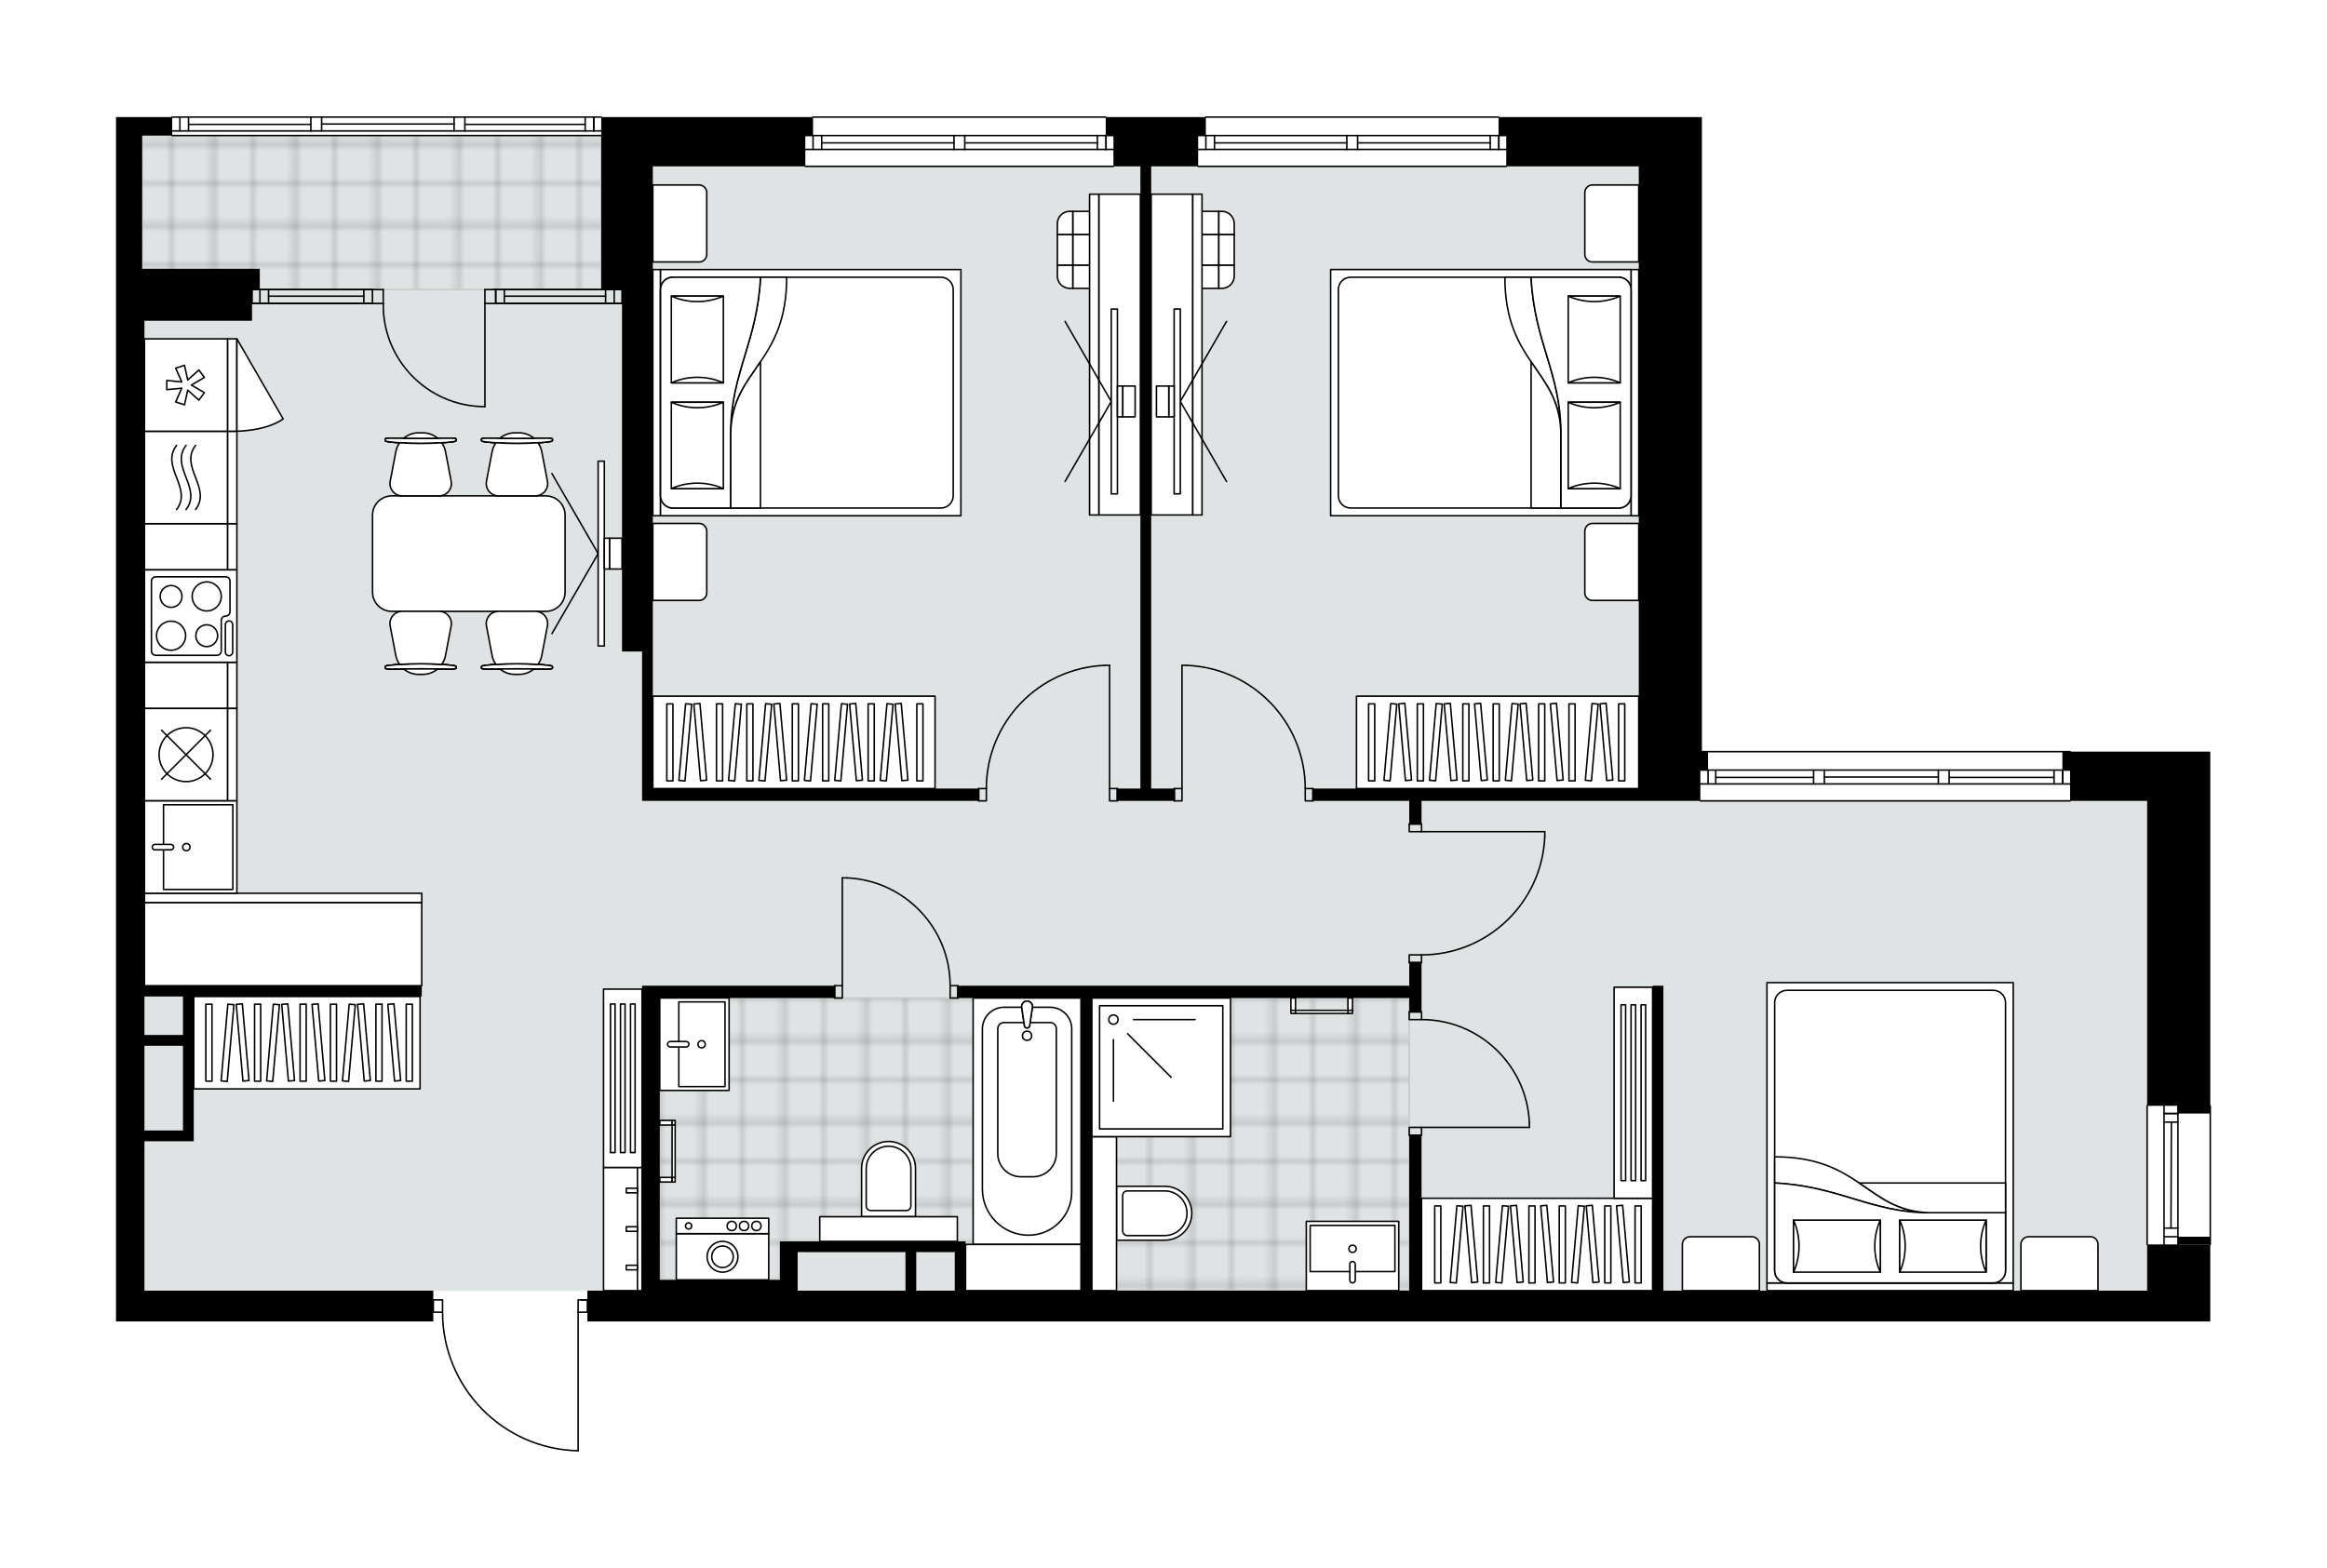 <svg xmlns="http://www.w3.org/2000/svg" xmlns:xlink="http://www.w3.org/1999/xlink" height="1347.87px" id="Layer_1" style="enable-background:new 0 0 2000 1347.87;" version="1.1" viewBox="0 0 2000 1347.87" width="2000px" x="0px" y="0px" xml:space="preserve">
<style type="text/css">
	.st0{fill:none;}
	.st1{opacity:0.25;fill:none;stroke:#070606;stroke-width:0.4;stroke-miterlimit:10;}
	.st2{fill:#FFFFFF;}
	.st3{fill:#DFE3E4;stroke:#E7E9EA;stroke-miterlimit:10;}
	.st4{fill:url(#SVGID_1_);stroke:#C8C8C8;stroke-width:1.3;stroke-miterlimit:10;}
	
		.st5{fill:url(#SVGID_00000069373337290555995560000014689979901895761561_);stroke:#C8C8C8;stroke-width:1.3;stroke-miterlimit:10;}
	
		.st6{fill:url(#SVGID_00000165207986994674697450000017540230956047674500_);stroke:#C8C8C8;stroke-width:1.3;stroke-miterlimit:10;}
	.st7{fill:none;stroke:#000000;stroke-width:1.3;stroke-linecap:round;stroke-linejoin:round;stroke-miterlimit:10;}
	.st8{fill:#FFFFFF;stroke:#000000;stroke-width:1.3;stroke-linecap:round;stroke-linejoin:round;stroke-miterlimit:10;}
	.st9{fill:none;stroke:#000000;stroke-width:1.3;stroke-linecap:round;stroke-linejoin:round;}
	.st10{fill:none;stroke:#000000;stroke-width:1.3;stroke-linecap:round;stroke-linejoin:round;stroke-dasharray:9.926,9.926;}
	.st11{fill:none;stroke:#000000;stroke-width:1.3;stroke-linecap:round;stroke-linejoin:round;stroke-dasharray:10.025,10.025;}
	.st12{fill:none;stroke:#000000;stroke-width:1.3;stroke-linecap:round;stroke-linejoin:round;stroke-dasharray:10.549,10.549;}
	.st13{font-family:'Arial-BoldMT','Arial'; font-weight:bold;}
	.st14{font-size:69.395px;}
	.st15{font-size:58.719px;}
	.st16{letter-spacing:-2;}
	.st17{font-family: 'ArialMT','Arial';}
	.st18{font-size:40px;}
</style>
<pattern height="14.57" id="New_Pattern_Swatch_2" patternUnits="userSpaceOnUse" style="overflow:visible;" viewBox="7.49 -22.06 14.57 14.57" width="14.57" x="579.27" y="376.1">
	<g>
		<rect class="st0" height="14.57" width="14.57" x="7.49" y="-22.06" />
		<g>
			<rect class="st1" height="7.29" width="7.29" x="14.77" y="-7.49" />
		</g>
		<g>
			<rect class="st1" height="7.29" width="7.29" x="0.2" y="-7.49" />
		</g>
		<g>
			<rect class="st1" height="7.29" width="7.29" x="22.06" y="-14.77" />
		</g>
		<g>
			<rect class="st1" height="7.29" width="7.29" x="7.49" y="-14.77" />
			<rect class="st1" height="7.29" width="7.29" x="14.77" y="-22.06" />
		</g>
		<g>
			<rect class="st1" height="7.29" width="7.29" x="0.2" y="-22.06" />
		</g>
		<g>
			<rect class="st1" height="7.29" width="7.29" x="22.06" y="-29.35" />
		</g>
		<g>
			<rect class="st1" height="7.29" width="7.29" x="7.49" y="-29.35" />
		</g>
	</g>
</pattern>
<path class="st2" d="M99.68,1136.03v-26.48V248.94v-17.87V116.54v-15.89h47.67c0,0,0,0,0,0  c0-0.36,0.29-0.65,0.65-0.65h119.16h9.27h113.87h9.27h117.18c0.36,0,0.65,0.29,0.65,0.65c0,0,0,0,0,0h180.75c0,0,0,0,0,0  c0-0.36,0.29-0.65,0.65-0.65h251.56c0.36,0,0.65,0.29,0.65,0.65c0,0,0,0,0,0h5.97h72.82h5.97c0,0,0,0,0,0  c0-0.36,0.29-0.65,0.65-0.65h251.56c0.36,0,0.65,0.29,0.65,0.65c0,0,0,0,0,0h5.97h113.87h42.37h11.92V645.5h316.43  c0.36,0,0.65,0.29,0.65,0.65h119.84v19.95v22.42v0h0v261.5c0.36,0,0.65,0.29,0.65,0.65v119.16c0,0.36-0.29,0.65-0.65,0.65v65.55  h-54.28l0,0H504.82v-7.29h-7.29v118.48c0,0,0,0.01,0,0.01c0,0,0,0,0,0.01c0,0.03-0.02,0.06-0.02,0.09  c-0.01,0.05-0.01,0.11-0.03,0.15c-0.01,0.02-0.03,0.04-0.04,0.07c-0.11,0.19-0.31,0.32-0.55,0.32c0,0,0,0-0.01,0c0,0,0,0-0.01,0  c-31.49-0.7-60.97-13.49-82.99-36.01c-21.87-22.37-33.98-51.86-34.15-83.12h-7.3v7.29H99.68z" id="background" />
<g id="floor">
	<polygon class="st3" points="124.17,248.91 124.17,688.51 124.17,688.51 124.17,1109.55 1845.39,1109.55 1845.39,688.51    1408.47,688.51 1408.47,143.02 516.74,143.02 516.74,116.54 122.18,116.54 122.18,248.91  " />
	
		<pattern id="SVGID_1_" patternTransform="matrix(-4.671 0 0 -4.671 -47208.406 -39319.066)" xlink:href="#New_Pattern_Swatch_2">
	</pattern>
	<polygon class="st4" points="122.18,116.51 516.74,116.51 516.74,248.91 122.18,248.91  " />
	
		<pattern id="SVGID_00000067920160766456720990000009052697700654978960_" patternTransform="matrix(-4.671 0 0 -4.671 -47208.406 -39319.066)" xlink:href="#New_Pattern_Swatch_2">
	</pattern>
	
		<polygon points="   938.44,857.96 1211.19,857.96 1211.19,1109.52 938.44,1109.52  " style="fill:url(#SVGID_00000067920160766456720990000009052697700654978960_);stroke:#C8C8C8;stroke-width:1.3;stroke-miterlimit:10;" />
	
		<pattern id="SVGID_00000028323051039252285700000013936851841423870342_" patternTransform="matrix(-4.671 0 0 -4.671 -47208.406 -39319.066)" xlink:href="#New_Pattern_Swatch_2">
	</pattern>
	
		<polygon points="   670.33,1100.25 670.33,1067.16 829.87,1067.16 829.87,1109.52 929.17,1109.52 929.17,857.96 860.38,857.96 829.87,857.96    778.23,857.96 778.23,857.96 567.05,857.96 567.05,1100.25  " style="fill:url(#SVGID_00000028323051039252285700000013936851841423870342_);stroke:#C8C8C8;stroke-width:1.3;stroke-miterlimit:10;" />
	<g id="LWPOLYLINE_00000165225380820922215700000003331389412936890005_">
		<rect class="st7" height="10.59" width="6.62" x="717.33" y="847.4" />
	</g>
	<g id="LWPOLYLINE_00000083080718221827174000000017281568546270877333_">
		<rect class="st7" height="10.59" width="6.62" x="816.63" y="847.4" />
	</g>
	<g id="LINE_00000147937209061113777280000014403949926097702589_">
		<line class="st7" x1="717.33" x2="717.33" y1="847.4" y2="857.99" />
	</g>
	<g id="LINE_00000052815011825246415690000018175375660555500972_">
		<line class="st7" x1="823.25" x2="823.25" y1="847.4" y2="857.99" />
	</g>
	<g id="LINE_00000021816007765861708040000005943745925264362648_">
		<line class="st7" x1="723.95" x2="723.95" y1="847.4" y2="754.71" />
	</g>
	<g id="ARC_00000101099729017799253280000009394422972501639607_">
		<path class="st7" d="M727.92,754.71c49.59,2.21,88.68,43.04,88.71,92.68" />
	</g>
	<g id="LINE_00000113333970670340224080000015863158535624013440_">
		<line class="st7" x1="723.95" x2="727.92" y1="754.71" y2="754.71" />
	</g>
	<g id="LWPOLYLINE_00000073713621458753505880000016537671861492808577_">
		<rect class="st7" height="6.62" width="10.59" x="1211.19" y="969.21" />
	</g>
	<g id="LWPOLYLINE_00000107549830488261902370000007857028256035179952_">
		<rect class="st7" height="6.62" width="10.59" x="1211.19" y="869.9" />
	</g>
	<g id="LINE_00000089531811582856025280000012595779436854597295_">
		<line class="st7" x1="1221.78" x2="1211.19" y1="975.83" y2="975.83" />
	</g>
	<g id="LINE_00000022562700826372993580000006302001332709352600_">
		<line class="st7" x1="1221.78" x2="1211.19" y1="869.9" y2="869.9" />
	</g>
	<g id="LINE_00000016789121786504756490000010738685649006636436_">
		<line class="st7" x1="1221.78" x2="1314.46" y1="969.21" y2="969.21" />
	</g>
	<g id="ARC_00000023250934406721307200000008691993728481579704_">
		<path class="st7" d="M1221.78,876.52c49.64,0.03,90.48,39.12,92.68,88.71" />
	</g>
	<g id="LINE_00000040549081585968286230000000928378166620678078_">
		<line class="st7" x1="1314.46" x2="1314.46" y1="969.21" y2="965.23" />
	</g>
	<g id="LWPOLYLINE_00000054254873590232798120000005043732967673309596_">
		<rect class="st7" height="6.62" width="10.59" x="1211.19" y="708.37" />
	</g>
	<g id="LWPOLYLINE_00000160891169089695730950000015937071946376364418_">
		<rect class="st7" height="6.62" width="10.59" x="1211.19" y="820.92" />
	</g>
	<g id="LINE_00000119102973893037006660000010838169668798691725_">
		<line class="st7" x1="1221.78" x2="1211.19" y1="708.37" y2="708.37" />
	</g>
	<g id="LINE_00000163774226650365906340000000781874833902488710_">
		<line class="st7" x1="1221.78" x2="1211.19" y1="827.54" y2="827.54" />
	</g>
	<g id="LINE_00000140729132056853799170000002695136367057371028_">
		<line class="st7" x1="1221.78" x2="1327.7" y1="714.99" y2="714.99" />
	</g>
	<g id="LINE_00000072992179698621398980000006770675649929465476_">
		<line class="st7" x1="1327.7" x2="1327.7" y1="718.97" y2="714.99" />
	</g>
	<g id="ARC_00000118357149337489393110000005251980381842264721_">
		<path class="st7" d="M1327.7,718.97c-2.2,56.91-48.97,101.92-105.92,101.95" />
	</g>
	<g id="LWPOLYLINE_00000131340012136581223790000015919913494612759204_">
		<rect class="st7" height="10.59" width="6.62" x="1009.27" y="677.92" />
	</g>
	<g id="LWPOLYLINE_00000040560289190072251490000014779944037156220319_">
		<rect class="st7" height="10.59" width="6.62" x="1121.82" y="677.92" />
	</g>
	<g id="LINE_00000088115824246945528580000010687081119848867214_">
		<line class="st7" x1="1009.27" x2="1009.27" y1="677.92" y2="688.51" />
	</g>
	<g id="LINE_00000078760755575796363140000000689736580785094821_">
		<line class="st7" x1="1128.44" x2="1128.44" y1="677.92" y2="688.51" />
	</g>
	<g id="LINE_00000129179776056912025910000018366463773210938807_">
		<line class="st7" x1="1015.89" x2="1015.89" y1="677.92" y2="572" />
	</g>
	<g id="LINE_00000106122750974027129240000015728165359811942809_">
		<line class="st7" x1="1019.87" x2="1015.89" y1="572" y2="572" />
	</g>
	<g id="ARC_00000137834819033645609360000003597258565318983055_">
		<path class="st7" d="M1019.87,572c56.91,2.2,101.92,48.97,101.95,105.92" />
	</g>
	<g id="LWPOLYLINE_00000058562454682260882130000012753385510238032054_">
		<rect class="st7" height="10.59" width="6.62" x="953.67" y="677.92" />
	</g>
	<g id="LWPOLYLINE_00000141442683133876545030000012453780390144184477_">
		<rect class="st7" height="10.59" width="6.62" x="841.12" y="677.92" />
	</g>
	<g id="LINE_00000052784204750797861210000014835653983539574194_">
		<line class="st7" x1="960.29" x2="960.29" y1="677.92" y2="688.51" />
	</g>
	<g id="LINE_00000143616031286374271950000017973871090140757901_">
		<line class="st7" x1="841.12" x2="841.12" y1="677.92" y2="688.51" />
	</g>
	<g id="LINE_00000155863468583511444600000014489938153971284126_">
		<line class="st7" x1="953.67" x2="953.67" y1="677.92" y2="572" />
	</g>
	<g id="LINE_00000005983041316075863450000001330320913561605032_">
		<line class="st7" x1="949.69" x2="953.67" y1="572" y2="572" />
	</g>
	<g id="ARC_00000098196721916891890510000011951623600543770540_">
		<path class="st7" d="M847.74,677.92c0.03-56.95,45.04-103.72,101.95-105.92" />
	</g>
	<g id="ARC_00000062150545411501875440000005705430667078652080_">
		<path class="st7" d="M380.37,1128.09c0,64.78,51.75,117.69,116.51,119.13" />
	</g>
	<g id="LINE_00000075163200285447158120000015878098687297472169_">
		<line class="st7" x1="499.53" x2="504.82" y1="1117.5" y2="1117.5" />
	</g>
	<g id="LINE_00000125569304639651185430000016917270558850049460_">
		<line class="st7" x1="496.88" x2="496.88" y1="1128.09" y2="1247.22" />
	</g>
	<g id="LWPOLYLINE_00000019667856644091354190000000999922442545076107_">
		<rect class="st7" height="10.59" width="7.94" x="372.42" y="1117.5" />
	</g>
	<g id="LWPOLYLINE_00000072255313377151428580000015423660653760193423_">
		<rect class="st7" height="10.59" width="7.94" x="496.88" y="1117.5" />
	</g>
	<g id="ARC_00000047053639090984611720000007689502692279064499_">
		<path class="st7" d="M329.39,260.88c-0.72,48.27,37.82,87.98,86.08,88.7c0.43,0.01,0.87,0.01,1.3,0.01" />
	</g>
	<g id="LINE_00000114044805480833112670000000091759745995776191_">
		<line class="st7" x1="416.78" x2="416.78" y1="260.88" y2="349.59" />
	</g>
	<g id="LINE_00000134961589707163588560000001684547128748152748_">
		<line class="st7" x1="320.12" x2="329.39" y1="260.88" y2="260.88" />
	</g>
	<g id="LINE_00000019676667829118488680000011559146107971488688_">
		<line class="st7" x1="329.39" x2="329.39" y1="260.88" y2="248.97" />
	</g>
	<g id="LINE_00000080180099899045338010000000642720021874529726_">
		<line class="st7" x1="329.39" x2="320.12" y1="248.97" y2="248.97" />
	</g>
	<g id="LINE_00000083084960377963657740000009091153557861293965_">
		<line class="st7" x1="426.05" x2="416.78" y1="248.97" y2="248.97" />
	</g>
	<g id="LINE_00000127039825344389187850000002909744954528735673_">
		<line class="st7" x1="416.78" x2="416.78" y1="248.97" y2="260.88" />
	</g>
	<g id="LINE_00000098182830598127361800000011849618997021076104_">
		<line class="st7" x1="416.78" x2="426.05" y1="260.88" y2="260.88" />
	</g>
	<g id="LINE_00000098213668671481056270000003626814372368342964_">
		<line class="st7" x1="426.05" x2="426.05" y1="248.97" y2="260.88" />
	</g>
	<g id="LINE_00000023961381341693879850000008934510371730572219_">
		<line class="st7" x1="216.69" x2="216.69" y1="260.86" y2="248.94" />
	</g>
	<g id="LINE_00000158010115270212387010000008403338024688563598_">
		<line class="st7" x1="320.12" x2="216.69" y1="260.88" y2="260.88" />
	</g>
	<g id="LINE_00000094616453690829353190000002136848898584605341_">
		<line class="st7" x1="320.12" x2="216.69" y1="248.97" y2="248.97" />
	</g>
	<g id="LINE_00000148626069082475044230000011901180300950255289_">
		<line class="st7" x1="312.71" x2="230.82" y1="254.6" y2="254.6" />
	</g>
	<g id="LINE_00000179637473649475544100000014951744024090512806_">
		<line class="st7" x1="223.4" x2="223.4" y1="260.88" y2="248.97" />
	</g>
	<g id="LINE_00000056404465953040723180000015587674789093128335_">
		<line class="st7" x1="312.71" x2="312.71" y1="260.88" y2="248.97" />
	</g>
	<g id="LINE_00000158020672786576884610000002460743341001607297_">
		<line class="st7" x1="320.12" x2="216.69" y1="260.88" y2="260.88" />
	</g>
	<g id="LINE_00000165236002813365159620000008190375280293668777_">
		<line class="st7" x1="216.69" x2="320.12" y1="248.97" y2="248.97" />
	</g>
	<g id="LINE_00000097466494814343411860000006285219464271190969_">
		<line class="st7" x1="230.82" x2="230.82" y1="260.89" y2="248.98" />
	</g>
	<g id="LINE_00000135686042629250226940000009483413596533217162_">
		<line class="st7" x1="320.12" x2="320.12" y1="260.88" y2="248.97" />
	</g>
	<g id="LINE_00000168108582637018443170000003613473819446431143_">
		<line class="st7" x1="534.61" x2="534.61" y1="260.86" y2="248.94" />
	</g>
	<g id="LINE_00000170261842110766264760000017652171045228925061_">
		<line class="st7" x1="426.05" x2="534.61" y1="260.88" y2="260.88" />
	</g>
	<g id="LINE_00000047056204756603637830000002220541494870881409_">
		<line class="st7" x1="423.75" x2="534.61" y1="248.97" y2="248.97" />
	</g>
	<g id="LINE_00000079479221913035726030000013523489015362525865_">
		<line class="st7" x1="433.46" x2="520.49" y1="254.6" y2="254.6" />
	</g>
	<g id="LINE_00000054231299088883834450000010443092256255265717_">
		<line class="st7" x1="527.9" x2="527.9" y1="260.88" y2="248.97" />
	</g>
	<g id="LINE_00000182489025743904395720000013762054078471002792_">
		<line class="st7" x1="433.46" x2="433.46" y1="260.88" y2="248.97" />
	</g>
	<g id="LINE_00000005955903010966731210000004898063680537297308_">
		<line class="st7" x1="426.05" x2="534.61" y1="260.88" y2="260.88" />
	</g>
	<g id="LINE_00000181086637370343539140000017918438450017068679_">
		<line class="st7" x1="534.61" x2="426.05" y1="248.97" y2="248.97" />
	</g>
	<g id="LINE_00000178916025174691022770000000853630252300234935_">
		<line class="st7" x1="520.49" x2="520.49" y1="260.89" y2="248.98" />
	</g>
	<g id="LINE_00000133531657173706908100000015776132069686277513_">
		<line class="st7" x1="426.05" x2="426.05" y1="260.88" y2="248.97" />
	</g>
	<line class="st7" x1="1779.18" x2="1461.42" y1="688.51" y2="688.51" />
	<line class="st7" x1="1772.8" x2="1772.8" y1="673.95" y2="662.03" />
	<line class="st7" x1="1468.04" x2="1468.04" y1="673.95" y2="662.03" />
	<line class="st7" x1="1474.66" x2="1474.66" y1="673.95" y2="662.03" />
	<line class="st7" x1="1675.25" x2="1765.39" y1="668.32" y2="668.32" />
	<line class="st7" x1="1474.66" x2="1558.74" y1="668.32" y2="668.32" />
	<line class="st7" x1="1772.8" x2="1772.8" y1="673.95" y2="662.03" />
	<line class="st7" x1="1765.39" x2="1765.39" y1="662.03" y2="673.95" />
	<line class="st7" x1="1665.98" x2="1665.98" y1="673.95" y2="662.03" />
	<line class="st7" x1="1665.98" x2="1675.25" y1="662.03" y2="662.03" />
	<line class="st7" x1="1675.25" x2="1675.25" y1="662.03" y2="673.95" />
	<line class="st7" x1="1675.25" x2="1665.98" y1="673.95" y2="673.95" />
	<line class="st7" x1="1461.42" x2="1779.18" y1="646.15" y2="646.15" />
	<line class="st7" x1="1558.74" x2="1558.74" y1="673.95" y2="662.03" />
	<line class="st7" x1="1558.74" x2="1568" y1="662.03" y2="662.03" />
	<line class="st7" x1="1568" x2="1568" y1="662.03" y2="673.95" />
	<line class="st7" x1="1568" x2="1558.74" y1="673.95" y2="673.95" />
	<line class="st7" x1="1568" x2="1665.98" y1="667.99" y2="667.99" />
	<line class="st7" x1="1558.74" x2="1461.42" y1="673.95" y2="673.95" />
	<line class="st7" x1="1568" x2="1665.98" y1="673.95" y2="673.95" />
	<line class="st7" x1="1675.25" x2="1779.18" y1="673.95" y2="673.95" />
	<line class="st7" x1="1558.74" x2="1461.42" y1="662.03" y2="662.03" />
	<line class="st7" x1="1568" x2="1665.98" y1="662.03" y2="662.03" />
	<line class="st7" x1="1675.25" x2="1779.18" y1="662.03" y2="662.03" />
	<line class="st7" x1="516.74" x2="148" y1="116.54" y2="116.54" />
	<line class="st7" x1="510.36" x2="510.36" y1="112.57" y2="100.65" />
	<line class="st7" x1="154.62" x2="154.62" y1="112.57" y2="100.65" />
	<line class="st7" x1="399.56" x2="502.94" y1="106.94" y2="106.94" />
	<line class="st7" x1="162.03" x2="267.16" y1="106.94" y2="106.94" />
	<line class="st7" x1="162.03" x2="162.03" y1="100.65" y2="112.57" />
	<line class="st7" x1="510.36" x2="510.36" y1="112.57" y2="100.65" />
	<line class="st7" x1="502.94" x2="502.94" y1="100.65" y2="112.57" />
	<line class="st7" x1="390.29" x2="390.29" y1="112.57" y2="100.65" />
	<line class="st7" x1="390.29" x2="399.56" y1="100.65" y2="100.65" />
	<line class="st7" x1="399.56" x2="399.56" y1="100.65" y2="112.57" />
	<line class="st7" x1="399.56" x2="390.29" y1="112.57" y2="112.57" />
	<line class="st7" x1="267.16" x2="267.16" y1="112.57" y2="100.65" />
	<line class="st7" x1="267.16" x2="276.43" y1="100.65" y2="100.65" />
	<line class="st7" x1="276.43" x2="276.43" y1="100.65" y2="112.57" />
	<line class="st7" x1="276.43" x2="267.16" y1="112.57" y2="112.57" />
	<line class="st7" x1="276.43" x2="390.29" y1="106.61" y2="106.61" />
	<line class="st7" x1="267.16" x2="148" y1="112.57" y2="112.57" />
	<line class="st7" x1="276.43" x2="390.29" y1="112.57" y2="112.57" />
	<line class="st7" x1="399.56" x2="516.74" y1="112.57" y2="112.57" />
	<line class="st7" x1="267.16" x2="148" y1="100.65" y2="100.65" />
	<line class="st7" x1="276.43" x2="390.29" y1="100.65" y2="100.65" />
	<line class="st7" x1="399.56" x2="516.74" y1="100.65" y2="100.65" />
	<line class="st7" x1="1899.68" x2="1899.68" y1="950.67" y2="1069.83" />
	<line class="st7" x1="1859.95" x2="1859.95" y1="1069.83" y2="950.67" />
	<line class="st7" x1="1871.87" x2="1859.95" y1="957.29" y2="957.29" />
	<line class="st7" x1="1871.87" x2="1859.95" y1="1063.21" y2="1063.21" />
	<line class="st7" x1="1871.87" x2="1871.87" y1="1069.83" y2="950.67" />
	<line class="st7" x1="1865.91" x2="1866.24" y1="1055.8" y2="964.7" />
	<line class="st7" x1="1859.95" x2="1871.87" y1="1055.8" y2="1055.8" />
	<line class="st7" x1="1871.87" x2="1859.95" y1="957.29" y2="957.29" />
	<line class="st7" x1="1859.95" x2="1871.87" y1="964.7" y2="964.7" />
	<line class="st7" x1="1845.39" x2="1845.39" y1="1069.83" y2="950.67" />
	<line class="st7" x1="1294.59" x2="1029.79" y1="143.02" y2="143.02" />
	<line class="st7" x1="1029.79" x2="1157.56" y1="116.54" y2="116.54" />
	<line class="st7" x1="1166.83" x2="1294.59" y1="116.54" y2="116.54" />
	<line class="st7" x1="1288.21" x2="1288.21" y1="128.46" y2="116.54" />
	<line class="st7" x1="1036.41" x2="1036.41" y1="128.46" y2="116.54" />
	<line class="st7" x1="1029.79" x2="1157.56" y1="128.46" y2="128.46" />
	<line class="st7" x1="1166.83" x2="1294.59" y1="128.46" y2="128.46" />
	<line class="st7" x1="1166.83" x2="1280.8" y1="122.83" y2="122.83" />
	<line class="st7" x1="1043.83" x2="1157.56" y1="122.83" y2="122.83" />
	<line class="st7" x1="1043.83" x2="1043.83" y1="116.54" y2="128.46" />
	<line class="st7" x1="1288.21" x2="1288.21" y1="128.46" y2="116.54" />
	<line class="st7" x1="1280.8" x2="1280.8" y1="116.54" y2="128.46" />
	<line class="st7" x1="1157.56" x2="1157.56" y1="128.46" y2="116.54" />
	<line class="st7" x1="1157.56" x2="1166.83" y1="116.54" y2="116.54" />
	<line class="st7" x1="1166.83" x2="1166.83" y1="116.54" y2="128.46" />
	<line class="st7" x1="1166.83" x2="1157.56" y1="128.46" y2="128.46" />
	<line class="st7" x1="1036.41" x2="1287.97" y1="100.65" y2="100.65" />
	<line class="st7" x1="956.97" x2="692.17" y1="143.02" y2="143.02" />
	<line class="st7" x1="692.17" x2="819.94" y1="116.54" y2="116.54" />
	<line class="st7" x1="829.2" x2="956.97" y1="116.54" y2="116.54" />
	<line class="st7" x1="950.59" x2="950.59" y1="128.46" y2="116.54" />
	<line class="st7" x1="698.79" x2="698.79" y1="128.46" y2="116.54" />
	<line class="st7" x1="692.17" x2="819.94" y1="128.46" y2="128.46" />
	<line class="st7" x1="829.2" x2="956.97" y1="128.46" y2="128.46" />
	<line class="st7" x1="829.2" x2="943.17" y1="122.83" y2="122.83" />
	<line class="st7" x1="706.2" x2="819.94" y1="122.83" y2="122.83" />
	<line class="st7" x1="706.2" x2="706.2" y1="116.54" y2="128.46" />
	<line class="st7" x1="950.59" x2="950.59" y1="128.46" y2="116.54" />
	<line class="st7" x1="943.17" x2="943.17" y1="116.54" y2="128.46" />
	<line class="st7" x1="819.94" x2="819.94" y1="128.46" y2="116.54" />
	<line class="st7" x1="819.94" x2="829.2" y1="116.54" y2="116.54" />
	<line class="st7" x1="829.2" x2="829.2" y1="116.54" y2="128.46" />
	<line class="st7" x1="829.2" x2="819.94" y1="128.46" y2="128.46" />
	<line class="st7" x1="698.79" x2="950.35" y1="100.65" y2="100.65" />
	<g>
		<path d="M372.42,1136.03v-26.48H124.17V981.12h33.1h9.27v-82.09v-42.37h195.95v-9.27H124.17V275.76h92.46v-26.82h6.67v-17.87    h-92.52h-8.61V116.54H148v-15.89H99.68v15.89v114.53v17.87v860.61v26.48H372.42z M157.27,971.85h-33.1v-72.82h33.1V971.85z     M157.27,856.66v33.1h-33.1v-33.1H157.27z" />
		<polygon points="1211.19,708.37 1221.78,708.37 1221.78,688.51 1408.47,688.51 1408.47,688.51 1461.42,688.51 1461.42,662.03     1462.75,662.03 1462.75,662.03 1468.04,662.03 1468.04,646.15 1462.75,646.15 1462.75,100.65 1450.83,100.65 1408.47,100.65     1294.59,100.65 1287.97,100.65 1287.97,116.54 1294.59,116.54 1294.59,143.02 1408.47,143.02 1408.47,662.03 1408.47,677.92     1128.44,677.92 1128.44,688.51 1211.19,688.51   " />
		<polygon points="516.74,143.02 516.74,248.94 534.61,248.94 534.61,560.08 551.83,560.08 551.83,688.51 561.09,688.51     841.12,688.51 841.12,677.92 561.09,677.92 561.09,560.08 561.09,248.94 561.09,143.02 620.68,143.02 620.68,143.02     692.17,143.02 692.17,116.54 698.79,116.54 698.79,100.65 516.74,100.65 516.74,116.54 516.74,143.02 516.74,143.02   " />
		<polygon points="1779.18,688.51 1845.39,688.51 1845.39,950.67 1871.87,950.67 1871.87,957.29 1899.68,957.29 1899.68,950.67     1899.68,950.67 1899.68,677.93 1899.68,677.93 1899.68,646.15 1779.18,646.15 1772.56,646.15 1772.56,662.03 1779.18,662.03   " />
		<polygon points="956.97,143.02 980.15,143.02 980.15,677.92 960.29,677.92 960.29,688.51 1009.27,688.51 1009.27,677.92     989.41,677.92 989.41,143.02 1029.79,143.02 1029.79,116.54 1036.41,116.54 1036.41,100.65 1029.79,100.65 956.97,100.65     950.35,100.65 950.35,116.54 956.97,116.54   " />
		<rect height="6.62" width="27.8" x="1871.87" y="1063.21" />
		<path d="M1845.39,1136.03h54.28v-66.2h-54.28v39.72h-415.74V847.4h-9.27v262.16h-198.6V975.83h-10.59v133.73H938.44V857.99h272.75    v11.92h10.59v-42.37h-10.59v19.86H823.25v10.59h105.92v251.56h-99.3v-42.37h-9.27h-33.1h-9.27h-92.68h-2.7h-12.53v33.1H567.05    V857.99h150.28V847.4h-165.5v10.59v251.56h-47v26.48H1845.39L1845.39,1136.03z M685.55,1109.55v-9.27v-23.83h92.68v33.1H685.55z     M787.5,1109.55v-33.1h33.1v33.1H787.5z" />
	</g>
</g>
<g id="mebel">
	<g>
		<path class="st8" d="M1796.65,1063.21h-53.09c-3.66,0-6.62,2.96-6.62,6.62v39.72h66.2v-39.85    C1803.15,1066.12,1800.24,1063.21,1796.65,1063.21z" />
		<path class="st8" d="M1505.67,1063.21h-53.09c-3.66,0-6.62,2.96-6.62,6.62v39.72h66.2v-39.85    C1512.16,1066.12,1509.26,1063.21,1505.67,1063.21z" />
		<g>
			
				<rect class="st8" height="6.62" transform="matrix(-1 -1.224647e-16 1.224647e-16 -1 3248.992 2212.491)" width="211.66" x="1518.67" y="1102.94" />
			
				<rect class="st8" height="258.18" transform="matrix(-1 -1.224647e-16 1.224647e-16 -1 3248.992 1947.688)" width="211.66" x="1518.67" y="844.75" />
			<path class="st8" d="M1713.11,1102.94h-177.24c-5.85,0-10.59-4.74-10.59-10.59V861.96c0-5.85,4.74-10.59,10.59-10.59h177.24     c5.85,0,10.59,4.74,10.59,10.59v230.38C1723.71,1098.19,1718.96,1102.94,1713.11,1102.94z" />
			<path class="st8" d="M1525.29,1017.03c55.36,2.71,82.8,25.52,132.64,25.54c-53.34-1.8-59.03-48.15-132.64-48.05L1525.29,1017.03z     " />
			<g>
				<path class="st8" d="M1525.29,1017.03c55.36,2.71,82.8,25.52,132.64,25.54l65.78,0v49.77c0,5.85-4.74,10.59-10.59,10.59h-177.24      c-5.85,0-10.59-4.74-10.59-10.59L1525.29,1017.03L1525.29,1017.03z" />
			</g>
			
				<rect class="st8" height="44.71" transform="matrix(-1 -1.224647e-16 1.224647e-16 -1 3339.771 2142.584)" width="74.28" x="1632.75" y="1048.94" />
			<path class="st8" d="M1632.75,1048.94c6.29,14.04,6.29,30.66,0,44.71V1048.94z" />
			<path class="st8" d="M1707.02,1093.65c-6.29-14.04-6.29-30.66,0-44.71V1093.65z" />
			
				<rect class="st8" height="44.71" transform="matrix(-1 -1.224647e-16 1.224647e-16 -1 3157.565 2142.584)" width="74.56" x="1541.5" y="1048.94" />
			<path class="st8" d="M1541.5,1048.94c6.31,14.04,6.31,30.66,0,44.71V1048.94z" />
			<path class="st8" d="M1616.06,1093.65c-6.31-14.04-6.31-30.66,0-44.71V1093.65z" />
			<g>
				<path class="st8" d="M1657.93,1042.57h65.78v-25.54h-125.68C1615.83,1029.08,1630.66,1041.65,1657.93,1042.57z" />
			</g>
		</g>
	</g>
	<g>
		
			<rect class="st8" height="194.51" transform="matrix(-2.157387e-10 1 -1 -2.157387e-10 1160.177 632.601)" width="79.44" x="224.07" y="799.14" />
		<g>
			
				<rect class="st8" height="5.26" transform="matrix(-2.691636e-10 1 -1 -2.691636e-10 1248.157 544.621)" width="66.2" x="318.67" y="893.76" />
			
				<rect class="st8" height="5.26" transform="matrix(-2.694655e-10 1 -1 -2.694655e-10 1222.089 570.689)" width="66.2" x="292.6" y="893.76" />
			
				<rect class="st8" height="5.26" transform="matrix(-2.691911e-10 1 -1 -2.691911e-10 1182.987 609.791)" width="66.2" x="253.5" y="893.76" />
			
				<rect class="st8" height="5.26" transform="matrix(-2.691911e-10 1 -1 -2.691911e-10 1156.919 635.859)" width="66.2" x="227.43" y="893.76" />
			
				<rect class="st8" height="5.26" transform="matrix(-2.693279e-10 1 -1 -2.693279e-10 1117.816 674.961)" width="66.2" x="188.33" y="893.76" />
			
				<rect class="st8" height="5.26" transform="matrix(-0.087 0.996 -0.996 -0.087 1218.725 676.023)" width="66.2" x="266.53" y="893.76" />
			
				<rect class="st8" height="5.26" transform="matrix(-0.087 0.996 -0.996 -0.087 1147.874 740.945)" width="66.2" x="201.36" y="893.76" />
			
				<rect class="st8" height="5.26" transform="matrix(0.087 0.996 -0.996 0.087 1202.189 480.818)" width="66.2" x="305.63" y="893.76" />
			
				<rect class="st8" height="5.26" transform="matrix(0.087 0.996 -0.996 0.087 1178.393 506.787)" width="66.2" x="279.57" y="893.76" />
			
				<rect class="st8" height="5.26" transform="matrix(0.087 0.996 -0.996 0.087 1142.699 545.741)" width="66.2" x="240.46" y="893.76" />
			
				<rect class="st8" height="5.26" transform="matrix(0.087 0.996 -0.996 0.087 1118.903 571.71)" width="66.2" x="214.4" y="893.76" />
			
				<rect class="st8" height="5.26" transform="matrix(-0.087 0.996 -0.996 -0.087 1105.364 779.898)" width="66.2" x="162.26" y="893.76" />
			
				<rect class="st8" height="5.26" transform="matrix(0.087 0.996 -0.996 0.087 1083.209 610.663)" width="66.2" x="175.29" y="893.76" />
			
				<rect class="st8" height="5.26" transform="matrix(-2.693279e-10 1 -1 -2.693279e-10 1075.957 716.821)" width="66.2" x="146.47" y="893.76" />
		</g>
	</g>
	<g>
		<g>
			<g id="LINE_00000024696417070771748620000006187675857977426340_">
				<line class="st8" x1="514.09" x2="474.37" y1="475.93" y2="544.72" />
			</g>
			<g id="LINE_00000109722684064421490730000007440908201533647277_">
				<line class="st8" x1="514.09" x2="474.37" y1="475.93" y2="407.13" />
			</g>
		</g>
		<rect class="st8" height="158.88" width="5.3" x="514.09" y="396.48" />
		
			<rect class="st8" height="26.48" transform="matrix(-1 -1.024493e-10 1.024493e-10 -1 1043.403 951.851)" width="4.63" x="519.38" y="462.69" />
		<rect class="st8" height="26.48" width="10.59" x="524.02" y="462.69" />
	</g>
	<g>
		
			<rect class="st8" height="242.58" transform="matrix(2.239593e-10 1 -1 2.239593e-10 1320.585 -44.173)" width="79.44" x="642.66" y="516.92" />
		<g>
			
				<rect class="st8" height="5.26" transform="matrix(2.241014e-10 1 -1 2.241014e-10 1256.639 19.772)" width="66.2" x="585.33" y="635.58" />
			
				<rect class="st8" height="5.26" transform="matrix(2.243484e-10 1 -1 2.243484e-10 1282.707 -6.296)" width="66.2" x="611.4" y="635.58" />
			
				<rect class="st8" height="5.26" transform="matrix(2.243208e-10 1 -1 2.243208e-10 1321.809 -45.398)" width="66.2" x="650.5" y="635.58" />
			
				<rect class="st8" height="5.26" transform="matrix(2.240730e-10 1 -1 2.240730e-10 1347.878 -71.466)" width="66.2" x="676.57" y="635.58" />
			
				<rect class="st8" height="5.26" transform="matrix(2.243484e-10 1 -1 2.243484e-10 1386.98 -110.568)" width="66.2" x="715.67" y="635.58" />
			
				<rect class="st8" height="5.26" transform="matrix(0.087 0.996 -0.996 0.087 1247.903 -85.435)" width="66.2" x="637.47" y="635.58" />
			
				<rect class="st8" height="5.26" transform="matrix(0.087 0.996 -0.996 0.087 1307.393 -150.358)" width="66.2" x="702.64" y="635.58" />
			
				<rect class="st8" height="5.26" transform="matrix(-0.087 0.996 -0.996 -0.087 1322.281 64.765)" width="66.2" x="598.37" y="635.58" />
			
				<rect class="st8" height="5.26" transform="matrix(-0.087 0.996 -0.996 -0.087 1350.621 38.796)" width="66.2" x="624.44" y="635.58" />
			
				<rect class="st8" height="5.26" transform="matrix(-0.087 0.996 -0.996 -0.087 1393.131 -0.158)" width="66.2" x="663.54" y="635.58" />
			
				<rect class="st8" height="5.26" transform="matrix(-0.087 0.996 -0.996 -0.087 1421.471 -26.127)" width="66.2" x="689.61" y="635.58" />
			
				<rect class="st8" height="5.26" transform="matrix(0.087 0.996 -0.996 0.087 1343.087 -189.311)" width="66.2" x="741.74" y="635.58" />
			
				<rect class="st8" height="5.26" transform="matrix(-0.087 0.996 -0.996 -0.087 1463.981 -65.08)" width="66.2" x="728.71" y="635.58" />
			
				<rect class="st8" height="5.26" transform="matrix(2.243208e-10 1 -1 2.243208e-10 1213.954 62.458)" width="66.2" x="542.65" y="635.58" />
			
				<rect class="st8" height="5.26" transform="matrix(0.087 0.996 -0.996 0.087 1185.142 -16.944)" width="66.2" x="568.72" y="635.58" />
			
				<rect class="st8" height="5.26" transform="matrix(-0.087 0.996 -0.996 -0.087 1275.875 107.287)" width="66.2" x="555.68" y="635.58" />
			
				<rect class="st8" height="5.26" transform="matrix(2.243208e-10 1 -1 2.243208e-10 1428.839 -152.427)" width="66.2" x="757.53" y="635.58" />
		</g>
	</g>
	<g>
		
			<rect class="st8" height="26.48" transform="matrix(-4.492425e-11 1 -1 -4.492425e-11 1150.042 -720.441)" width="26.48" x="922" y="201.56" />
		
			<rect class="st8" height="13.24" transform="matrix(-4.492425e-11 1 -1 -4.492425e-11 1130.181 -700.58)" width="26.48" x="902.14" y="208.18" />
		
			<rect class="st8" height="13.24" transform="matrix(-4.492425e-11 1 -1 -4.492425e-11 1169.902 -740.301)" width="26.48" x="941.86" y="208.18" />
		
			<rect class="st8" height="26.48" transform="matrix(4.533713e-11 -1 1 4.533713e-11 697.27 1173.212)" width="19.86" x="925.31" y="224.73" />
		<path class="st8" d="M908.76,228.04v9.27c0,5.85,4.74,10.59,10.59,10.59H922v-19.86H908.76z" />
		<path class="st8" d="M948.48,228.04v19.86h2.65c5.85,0,10.59-4.74,10.59-10.59v-9.27H948.48z" />
		
			<rect class="st8" height="26.48" transform="matrix(4.497031e-11 -1 1 4.497031e-11 743.611 1126.871)" width="19.86" x="925.31" y="178.39" />
		<path class="st8" d="M908.76,192.29v9.27H922V181.7h-2.65C913.5,181.7,908.76,186.44,908.76,192.29z" />
		<path class="st8" d="M948.48,181.7v19.86h13.24v-9.27c0-5.85-4.74-10.59-10.59-10.59H948.48z" />
	</g>
	<g>
		<g>
			
				<rect class="st8" height="35.75" transform="matrix(9.121408e-12 1 -1 9.121408e-12 1267.091 -657.445)" width="275.79" x="824.37" y="286.95" />
			
				<rect class="st8" height="7.94" transform="matrix(2.651029e-12 1 -1 2.651029e-12 1245.245 -635.599)" width="275.79" x="802.53" y="300.85" />
		</g>
		<g>
			<g>
				<g id="LINE_00000157304481159359756240000013724232560411827627_">
					<line class="st8" x1="955.1" x2="915.38" y1="345.13" y2="276.33" />
				</g>
				<g id="LINE_00000128456886492144104520000007334255061781997751_">
					<line class="st8" x1="955.1" x2="915.38" y1="345.13" y2="413.93" />
				</g>
			</g>
			<rect class="st8" height="158.88" width="5.3" x="955.1" y="265.69" />
			
				<rect class="st8" height="26.48" transform="matrix(-1 -6.201940e-11 6.201940e-11 -1 1925.429 690.258)" width="4.63" x="960.4" y="331.89" />
			<rect class="st8" height="26.48" width="10.59" x="965.03" y="331.89" />
		</g>
	</g>
	<g>
		
			<rect class="st8" height="71.5" transform="matrix(8.989504e-11 -1 1 8.989504e-11 -310.136 629.965)" width="39.72" x="140.05" y="434.3" />
		
			<rect class="st8" height="7.94" transform="matrix(8.989504e-11 -1 1 8.989504e-11 -270.416 669.685)" width="39.72" x="179.77" y="466.08" />
	</g>
	<g>
		
			<rect class="st8" height="71.5" transform="matrix(8.989504e-11 -1 1 8.989504e-11 -429.298 749.126)" width="39.72" x="140.05" y="553.46" />
		
			<rect class="st8" height="7.94" transform="matrix(8.989504e-11 -1 1 8.989504e-11 -389.577 788.846)" width="39.72" x="179.77" y="585.24" />
	</g>
	<g>
		
			<rect class="st8" height="79.44" transform="matrix(9.000962e-11 -1 1 9.000962e-11 -365.745 693.517)" width="79.44" x="124.17" y="489.91" />
		<path class="st8" d="M133.91,563.39h52.52c2.07,0,3.75-1.68,3.75-3.75v-26.26c0-2.07,1.68-3.75,3.75-3.75l0,0    c2.07,0,3.75-1.68,3.75-3.75v-26.26c0-2.07-1.68-3.75-3.75-3.75h-60.02c-2.07,0-3.75,1.68-3.75,3.75v60.02    C130.16,561.71,131.84,563.39,133.91,563.39z" />
		<path class="st8" d="M199.98,536.93v23.67c0,1.73-1.4,3.13-3.13,3.13l0,0c-1.73,0-3.13-1.4-3.13-3.13v-23.67    c0-1.73,1.4-3.13,3.13-3.13l0,0C198.58,533.81,199.98,535.2,199.98,536.93z" />
		<circle class="st8" cx="147.04" cy="546.51" r="12.5" />
		<circle class="st8" cx="177.68" cy="512.75" r="12.5" />
		<circle class="st8" cx="177.68" cy="546.51" r="9.38" />
		<circle class="st8" cx="147.04" cy="512.75" r="9.38" />
	</g>
	<g>
		
			<rect class="st8" height="71.5" transform="matrix(8.987217e-11 -1 1 8.987217e-11 -250.555 570.384)" width="79.44" x="120.19" y="374.72" />
		
			<rect class="st8" height="7.94" transform="matrix(8.987217e-11 -1 1 8.987217e-11 -210.835 610.104)" width="79.44" x="159.91" y="406.5" />
		<path class="st8" d="M151.75,438.05c14.14-18.39-14.14-36.77,0-55.16" />
		<path class="st8" d="M159.91,438.05c14.14-18.39-14.14-36.77,0-55.16" />
		<path class="st8" d="M168.08,438.05c14.14-18.39-14.14-36.77,0-55.16" />
	</g>
	<g>
		
			<rect class="st8" height="71.5" transform="matrix(8.987217e-11 -1 1 8.987217e-11 -488.878 808.707)" width="79.44" x="120.19" y="613.04" />
		
			<rect class="st8" height="7.94" transform="matrix(8.987217e-11 -1 1 8.987217e-11 -449.158 848.427)" width="79.44" x="159.91" y="644.82" />
		<circle class="st8" cx="159.91" cy="648.79" r="23.17" />
		<line class="st8" x1="138.85" x2="180.98" y1="627.73" y2="669.86" />
		<line class="st8" x1="180.98" x2="138.85" y1="627.73" y2="669.86" />
	</g>
	<g>
		
			<rect class="st8" height="71.5" transform="matrix(-1 -4.471013e-11 4.471013e-11 -1 486.658 1623.304)" width="238.33" x="124.17" y="775.9" />
		
			<rect class="st8" height="7.94" transform="matrix(-1 -4.471013e-11 4.471013e-11 -1 486.658 1543.863)" width="238.33" x="124.17" y="767.96" />
	</g>
	<g>
		
			<rect class="st8" height="71.5" transform="matrix(8.987217e-11 -1 1 8.987217e-11 -171.114 490.943)" width="79.44" x="120.19" y="295.28" />
		
			<rect class="st8" height="7.94" transform="matrix(8.987217e-11 -1 1 8.987217e-11 -131.394 530.663)" width="79.44" x="159.91" y="327.06" />
		<polygon class="st8" points="156.22,333.72 143.36,335 143.36,327.06 156.22,328.34 151.02,316.52 158.58,314.06 161.33,326.68     170.97,318.09 175.64,324.51 164.49,331.03 175.64,337.54 170.97,343.97 161.33,335.38 158.58,348 151.02,345.54   " />
		<path class="st8" d="M203.61,291.31l39.72,68.8c0,0-11.18,9.59-39.72,10.64V291.31z" />
	</g>
	<g>
		
			<rect class="st8" height="79.44" transform="matrix(8.975138e-11 -1 1 8.975138e-11 -564.35 892.122)" width="79.45" x="124.16" y="688.52" />
		
			<rect class="st8" height="59.58" transform="matrix(9.009866e-11 -1 1 9.009866e-11 -557.919 898.58)" width="72.82" x="133.92" y="698.46" />
		<path class="st8" d="M149.24,728.25L149.24,728.25c0,1.29-1.05,2.34-2.34,2.34h-13.73c-1.29,0-2.34-1.05-2.34-2.34l0,0    c0-1.29,1.05-2.34,2.34-2.34h13.73C148.19,725.91,149.24,726.96,149.24,728.25z" />
		<circle class="st8" cx="160.15" cy="728.25" r="3.11" />
	</g>
	<g>
		<path class="st8" d="M336.73,426.31h132.4c9.14,0,16.55,7.41,16.55,16.55v66.17c0,9.14-7.41,16.55-16.55,16.55h-132.4    c-9.14,0-16.55-7.41-16.55-16.55v-66.17C320.18,433.72,327.59,426.31,336.73,426.31z" />
		<g>
			<g id="LINE_00000046313887012548335140000001321471175825340810_">
				<path class="st8" d="M416.78,572.09c16.03-2.01,39.03-2.01,55.06,0c1.85,0.23,2.92,0.58,2.92,0.95v0.09v1.31      c0,0.39-2.07,0.71-4.63,0.71c-17.17-0.27-34.47-0.27-51.64,0c-2.56,0-4.63-0.32-4.63-0.71v-1.31v-0.09      C413.85,572.67,414.93,572.32,416.78,572.09z" />
			</g>
			<g id="LINE_00000011020226762479583790000015400711164226297734_">
				<path class="st8" d="M416.78,572.09c16.03-2.01,39.03-2.01,55.06,0c1.85,0.23,2.92,0.58,2.92,0.95v0.09v1.31      c0,0.39-2.07,0.71-4.63,0.71c-17.17-0.27-34.47-0.27-51.64,0c-2.56,0-4.63-0.32-4.63-0.71v-1.31v-0.09      C413.85,572.67,414.93,572.32,416.78,572.09z" />
			</g>
			<g id="LINE_00000040567969091028608480000015797462700661346725_">
				<path class="st8" d="M416.78,572.09c16.03-2.01,39.03-2.01,55.06,0c1.85,0.23,2.92,0.58,2.92,0.95v0.09v1.31      c0,0.39-2.07,0.71-4.63,0.71c-17.17-0.27-34.47-0.27-51.64,0c-2.56,0-4.63-0.32-4.63-0.71v-1.31v-0.09      C413.85,572.67,414.93,572.32,416.78,572.09z" />
			</g>
			<path class="st8" d="M429.67,575.06c3.49,2.95,7.97,4.7,12.81,4.7h3.65c4.84,0,9.32-1.76,12.81-4.7     C449.18,574.98,439.43,574.98,429.67,575.06z" />
			<path class="st8" d="M422.97,563.63c0.54,2.81,1.71,5.35,3.26,7.58c11.49-0.81,24.66-0.81,36.14,0c1.56-2.23,2.72-4.77,3.26-7.58     l4.87-25.51c1.25-6.53-3.76-12.58-10.4-12.58h-31.6c-6.65,0-11.65,6.05-10.4,12.58L422.97,563.63z" />
		</g>
		<g>
			<g id="LINE_00000121271912037925648290000012085280133787504016_">
				<path class="st8" d="M334.03,572.09c16.03-2.01,39.03-2.01,55.06,0c1.85,0.23,2.92,0.58,2.92,0.95v0.09v1.31      c0,0.39-2.07,0.71-4.63,0.71c-17.17-0.27-34.47-0.27-51.64,0c-2.56,0-4.63-0.32-4.63-0.71v-1.31v-0.09      C331.1,572.67,332.18,572.32,334.03,572.09z" />
			</g>
			<g id="LINE_00000098912075746187315010000013031300640448152715_">
				<path class="st8" d="M334.03,572.09c16.03-2.01,39.03-2.01,55.06,0c1.85,0.23,2.92,0.58,2.92,0.95v0.09v1.31      c0,0.39-2.07,0.71-4.63,0.71c-17.17-0.27-34.47-0.27-51.64,0c-2.56,0-4.63-0.32-4.63-0.71v-1.31v-0.09      C331.1,572.67,332.18,572.32,334.03,572.09z" />
			</g>
			<g id="LINE_00000002382138672399498930000001534928871461060531_">
				<path class="st8" d="M334.03,572.09c16.03-2.01,39.03-2.01,55.06,0c1.85,0.23,2.92,0.58,2.92,0.95v0.09v1.31      c0,0.39-2.07,0.71-4.63,0.71c-17.17-0.27-34.47-0.27-51.64,0c-2.56,0-4.63-0.32-4.63-0.71v-1.31v-0.09      C331.1,572.67,332.18,572.32,334.03,572.09z" />
			</g>
			<path class="st8" d="M346.92,575.06c3.49,2.95,7.97,4.7,12.81,4.7h3.65c4.84,0,9.32-1.76,12.81-4.7     C366.43,574.98,356.68,574.98,346.92,575.06z" />
			<path class="st8" d="M340.22,563.63c0.54,2.81,1.71,5.35,3.26,7.58c11.49-0.81,24.66-0.81,36.14,0c1.56-2.23,2.72-4.77,3.26-7.58     l4.87-25.51c1.25-6.53-3.76-12.58-10.4-12.58h-31.6c-6.65,0-11.65,6.05-10.4,12.58L340.22,563.63z" />
		</g>
		<g>
			<g id="LINE_00000119808452940235511500000009523453184388960406_">
				<path class="st8" d="M389.08,379.76c-16.03,2.01-39.03,2.01-55.06,0c-1.85-0.23-2.92-0.58-2.92-0.95v-0.09v-1.31      c0-0.39,2.07-0.71,4.63-0.71c17.17,0.27,34.47,0.27,51.64,0c2.56,0,4.63,0.32,4.63,0.71v1.31v0.09      C392.01,379.18,390.93,379.53,389.08,379.76z" />
			</g>
			<g id="LINE_00000114058458745524080190000008912635770657357455_">
				<path class="st8" d="M389.08,379.76c-16.03,2.01-39.03,2.01-55.06,0c-1.85-0.23-2.92-0.58-2.92-0.95v-0.09v-1.31      c0-0.39,2.07-0.71,4.63-0.71c17.17,0.27,34.47,0.27,51.64,0c2.56,0,4.63,0.32,4.63,0.71v1.31v0.09      C392.01,379.18,390.93,379.53,389.08,379.76z" />
			</g>
			<g id="LINE_00000041295935371348723380000010112889574473547680_">
				<path class="st8" d="M389.08,379.76c-16.03,2.01-39.03,2.01-55.06,0c-1.85-0.23-2.92-0.58-2.92-0.95v-0.09v-1.31      c0-0.39,2.07-0.71,4.63-0.71c17.17,0.27,34.47,0.27,51.64,0c2.56,0,4.63,0.32,4.63,0.71v1.31v0.09      C392.01,379.18,390.93,379.53,389.08,379.76z" />
			</g>
			<path class="st8" d="M376.19,376.79c-3.49-2.95-7.97-4.7-12.81-4.7h-3.65c-4.84,0-9.32,1.76-12.81,4.7     C356.68,376.88,366.43,376.88,376.19,376.79z" />
			<path class="st8" d="M382.89,388.22c-0.54-2.81-1.71-5.35-3.26-7.58c-11.49,0.81-24.66,0.81-36.14,0     c-1.56,2.23-2.72,4.77-3.26,7.58l-4.87,25.51c-1.25,6.53,3.76,12.58,10.4,12.58h31.6c6.65,0,11.65-6.05,10.4-12.58L382.89,388.22     z" />
		</g>
		<g>
			<g id="LINE_00000165942150198793482960000005144184777527900085_">
				<path class="st8" d="M471.83,379.76c-16.03,2.01-39.03,2.01-55.06,0c-1.85-0.23-2.92-0.58-2.92-0.95v-0.09v-1.31      c0-0.39,2.07-0.71,4.63-0.71c17.17,0.27,34.47,0.27,51.64,0c2.56,0,4.63,0.32,4.63,0.71v1.31v0.09      C474.76,379.18,473.69,379.53,471.83,379.76z" />
			</g>
			<g id="LINE_00000019675004593386558940000005418054088586801817_">
				<path class="st8" d="M471.83,379.76c-16.03,2.01-39.03,2.01-55.06,0c-1.85-0.23-2.92-0.58-2.92-0.95v-0.09v-1.31      c0-0.39,2.07-0.71,4.63-0.71c17.17,0.27,34.47,0.27,51.64,0c2.56,0,4.63,0.32,4.63,0.71v1.31v0.09      C474.76,379.18,473.69,379.53,471.83,379.76z" />
			</g>
			<g id="LINE_00000142151662172463628180000018202721603014523522_">
				<path class="st8" d="M471.83,379.76c-16.03,2.01-39.03,2.01-55.06,0c-1.85-0.23-2.92-0.58-2.92-0.95v-0.09v-1.31      c0-0.39,2.07-0.71,4.63-0.71c17.17,0.27,34.47,0.27,51.64,0c2.56,0,4.63,0.32,4.63,0.71v1.31v0.09      C474.76,379.18,473.69,379.53,471.83,379.76z" />
			</g>
			<path class="st8" d="M458.94,376.79c-3.49-2.95-7.97-4.7-12.81-4.7h-3.65c-4.84,0-9.32,1.76-12.81,4.7     C439.43,376.88,449.18,376.88,458.94,376.79z" />
			<path class="st8" d="M465.64,388.22c-0.54-2.81-1.71-5.35-3.26-7.58c-11.49,0.81-24.65,0.81-36.14,0     c-1.56,2.23-2.72,4.77-3.26,7.58l-4.87,25.51c-1.25,6.53,3.76,12.58,10.4,12.58h31.6c6.65,0,11.65-6.05,10.4-12.58L465.64,388.22     z" />
		</g>
	</g>
	<g>
		<rect class="st8" height="105.92" width="33.1" x="518.72" y="1003.63" />
		<rect class="st8" height="105.92" width="3.93" x="547.89" y="1003.63" />
		
			<rect class="st8" height="9.66" transform="matrix(4.304982e-11 1 -1 4.304982e-11 1632.757 546.633)" width="3.93" x="541.1" y="1084.86" />
		
			<rect class="st8" height="9.66" transform="matrix(4.721538e-11 1 -1 4.721538e-11 1599.657 513.533)" width="3.93" x="541.1" y="1051.76" />
		
			<rect class="st8" height="9.66" transform="matrix(4.304982e-11 1 -1 4.304982e-11 1566.556 480.433)" width="3.93" x="541.1" y="1018.66" />
	</g>
	<g>
		<rect class="st8" height="153.28" width="33.1" x="518.72" y="850.36" />
		
			<rect class="st8" height="127.73" transform="matrix(-1 6.897226e-11 -6.897226e-11 -1 1053.333 1853.993)" width="3.93" x="524.7" y="863.13" />
		
			<rect class="st8" height="127.73" transform="matrix(-1 6.943500e-11 -6.943500e-11 -1 1070.546 1853.993)" width="3.93" x="533.31" y="863.13" />
		
			<rect class="st8" height="127.73" transform="matrix(-1 6.943500e-11 -6.943500e-11 -1 1087.758 1853.993)" width="3.93" x="541.91" y="863.13" />
	</g>
	<g>
		<path class="st8" d="M607.43,509.7v-53.09c0-3.66-2.96-6.62-6.62-6.62h-39.72v66.2h39.85C604.52,516.2,607.43,513.29,607.43,509.7    z" />
		<path class="st8" d="M607.43,218.72v-53.09c0-3.66-2.96-6.62-6.62-6.62h-39.72v66.2h39.85    C604.52,225.22,607.43,222.31,607.43,218.72z" />
		<g>
			
				<rect class="st8" height="6.62" transform="matrix(6.123234e-17 -1 1 6.123234e-17 226.855 901.948)" width="211.66" x="458.57" y="334.24" />
			
				<rect class="st8" height="258.18" transform="matrix(6.123234e-17 -1 1 6.123234e-17 359.256 1034.349)" width="211.66" x="590.97" y="208.45" />
			<path class="st8" d="M567.71,426.17V248.93c0-5.85,4.74-10.59,10.59-10.59h230.38c5.85,0,10.59,4.74,10.59,10.59v177.24     c0,5.85-4.74,10.59-10.59,10.59H578.3C572.45,436.76,567.71,432.02,567.71,426.17z" />
			<path class="st8" d="M653.61,238.34c-2.71,55.36-25.52,82.8-25.54,132.64c1.8-53.34,48.15-59.03,48.05-132.64L653.61,238.34z" />
			<g>
				<path class="st8" d="M653.61,238.34c-2.71,55.36-25.52,82.8-25.54,132.64l0,65.78H578.3c-5.85,0-10.59-4.74-10.59-10.59V248.93      c0-5.85,4.74-10.59,10.59-10.59L653.61,238.34L653.61,238.34z" />
			</g>
			
				<rect class="st8" height="44.71" transform="matrix(6.123234e-17 -1 1 6.123234e-17 216.418 982.291)" width="74.28" x="562.22" y="360.58" />
			<path class="st8" d="M621.71,345.8c-14.04,6.29-30.66,6.29-44.71,0H621.71z" />
			<path class="st8" d="M577,420.07c14.04-6.29,30.66-6.29,44.71,0H577z" />
			
				<rect class="st8" height="44.71" transform="matrix(6.123234e-17 -1 1 6.123234e-17 307.522 891.188)" width="74.56" x="562.07" y="269.48" />
			<path class="st8" d="M621.71,254.55c-14.04,6.31-30.66,6.31-44.71,0H621.71z" />
			<path class="st8" d="M577,329.11c14.04-6.31,30.66-6.31,44.71,0L577,329.11z" />
			<g>
				<path class="st8" d="M628.07,370.98v65.78h25.54V311.07C641.56,328.88,629,343.71,628.07,370.98z" />
			</g>
		</g>
	</g>
	<g>
		
			<rect class="st8" height="242.58" transform="matrix(-2.689761e-10 1 -1 -2.689761e-10 1925.379 -648.968)" width="79.44" x="1247.45" y="516.92" />
		<g>
			
				<rect class="st8" height="5.26" transform="matrix(-2.692462e-10 1 -1 -2.692462e-10 1989.325 -712.914)" width="66.2" x="1318.02" y="635.58" />
			
				<rect class="st8" height="5.26" transform="matrix(-2.693829e-10 1 -1 -2.693829e-10 1963.257 -686.846)" width="66.2" x="1291.95" y="635.58" />
			
				<rect class="st8" height="5.26" transform="matrix(-2.692728e-10 1 -1 -2.692728e-10 1924.155 -647.743)" width="66.2" x="1252.85" y="635.58" />
			
				<rect class="st8" height="5.26" transform="matrix(-2.691085e-10 1 -1 -2.691085e-10 1898.087 -621.675)" width="66.2" x="1226.78" y="635.58" />
			
				<rect class="st8" height="5.26" transform="matrix(-2.692728e-10 1 -1 -2.692728e-10 1858.985 -582.573)" width="66.2" x="1187.68" y="635.58" />
			
				<rect class="st8" height="5.26" transform="matrix(-0.087 0.996 -0.996 -0.087 2047.974 -600.211)" width="66.2" x="1265.88" y="635.58" />
			
				<rect class="st8" height="5.26" transform="matrix(-0.087 0.996 -0.996 -0.087 1977.124 -535.289)" width="66.2" x="1200.71" y="635.58" />
			
				<rect class="st8" height="5.26" transform="matrix(0.087 0.996 -0.996 0.087 1857.241 -750.411)" width="66.2" x="1304.98" y="635.58" />
			
				<rect class="st8" height="5.26" transform="matrix(0.087 0.996 -0.996 0.087 1833.445 -724.442)" width="66.2" x="1278.92" y="635.58" />
			
				<rect class="st8" height="5.26" transform="matrix(0.087 0.996 -0.996 0.087 1797.75 -685.489)" width="66.2" x="1239.81" y="635.58" />
			
				<rect class="st8" height="5.26" transform="matrix(0.087 0.996 -0.996 0.087 1773.954 -659.52)" width="66.2" x="1213.75" y="635.58" />
			
				<rect class="st8" height="5.26" transform="matrix(-0.087 0.996 -0.996 -0.087 1934.614 -496.335)" width="66.2" x="1161.61" y="635.58" />
			
				<rect class="st8" height="5.26" transform="matrix(0.087 0.996 -0.996 0.087 1738.26 -620.566)" width="66.2" x="1174.64" y="635.58" />
			
				<rect class="st8" height="5.26" transform="matrix(-2.692462e-10 1 -1 -2.692462e-10 2032.011 -755.599)" width="66.2" x="1360.7" y="635.58" />
			
				<rect class="st8" height="5.26" transform="matrix(-0.087 0.996 -0.996 -0.087 2122.72 -668.703)" width="66.2" x="1334.64" y="635.58" />
			
				<rect class="st8" height="5.26" transform="matrix(0.087 0.996 -0.996 0.087 1896.206 -792.934)" width="66.2" x="1347.67" y="635.58" />
			
				<rect class="st8" height="5.26" transform="matrix(-2.692728e-10 1 -1 -2.692728e-10 1817.126 -540.714)" width="66.2" x="1145.82" y="635.58" />
		</g>
	</g>
	<g>
		
			<rect class="st8" height="198.6" transform="matrix(-2.204105e-10 1 -1 -2.204105e-10 2390.912 -251.241)" width="79.44" x="1281.36" y="970.53" />
		<g>
			
				<rect class="st8" height="5.26" transform="matrix(-2.693279e-10 1 -1 -2.693279e-10 2477.76 -338.09)" width="66.2" x="1374.82" y="1067.2" />
			
				<rect class="st8" height="5.26" transform="matrix(-2.693279e-10 1 -1 -2.693279e-10 2451.692 -312.022)" width="66.2" x="1348.76" y="1067.2" />
			
				<rect class="st8" height="5.26" transform="matrix(-2.692728e-10 1 -1 -2.692728e-10 2412.59 -272.92)" width="66.2" x="1309.65" y="1067.2" />
			
				<rect class="st8" height="5.26" transform="matrix(-2.689984e-10 1 -1 -2.689984e-10 2386.521 -246.851)" width="66.2" x="1283.59" y="1067.2" />
			
				<rect class="st8" height="5.26" transform="matrix(-2.691360e-10 1 -1 -2.691360e-10 2347.419 -207.749)" width="66.2" x="1244.48" y="1067.2" />
			
				<rect class="st8" height="5.26" transform="matrix(-0.087 0.996 -0.996 -0.087 2539.717 -187.552)" width="66.2" x="1322.69" y="1067.2" />
			
				<rect class="st8" height="5.26" transform="matrix(-0.087 0.996 -0.996 -0.087 2468.867 -122.63)" width="66.2" x="1257.52" y="1067.2" />
			
				<rect class="st8" height="5.26" transform="matrix(0.087 0.996 -0.996 0.087 2339.082 -412.99)" width="66.2" x="1361.79" y="1067.2" />
			
				<rect class="st8" height="5.26" transform="matrix(0.087 0.996 -0.996 0.087 2315.286 -387.021)" width="66.2" x="1335.72" y="1067.2" />
			
				<rect class="st8" height="5.26" transform="matrix(0.087 0.996 -0.996 0.087 2279.592 -348.068)" width="66.2" x="1296.62" y="1067.2" />
			
				<rect class="st8" height="5.26" transform="matrix(0.087 0.996 -0.996 0.087 2255.796 -322.099)" width="66.2" x="1270.55" y="1067.2" />
			
				<rect class="st8" height="5.26" transform="matrix(-0.087 0.996 -0.996 -0.087 2426.357 -83.676)" width="66.2" x="1218.42" y="1067.2" />
			
				<rect class="st8" height="5.26" transform="matrix(0.087 0.996 -0.996 0.087 2220.101 -283.145)" width="66.2" x="1231.45" y="1067.2" />
			
				<rect class="st8" height="5.26" transform="matrix(-2.689984e-10 1 -1 -2.689984e-10 2305.56 -165.89)" width="66.2" x="1202.62" y="1067.2" />
		</g>
	</g>
	<g>
		
			<rect class="st8" height="26.48" transform="matrix(-1.836970e-16 1 -1 -1.836970e-16 1249.112 -819.511)" width="26.48" x="1021.07" y="201.56" />
		
			<rect class="st8" height="13.24" transform="matrix(-1.836970e-16 1 -1 -1.836970e-16 1268.973 -839.371)" width="26.48" x="1040.93" y="208.18" />
		
			<rect class="st8" height="13.24" transform="matrix(-1.836970e-16 1 -1 -1.836970e-16 1229.252 -799.651)" width="26.48" x="1001.21" y="208.18" />
		
			<rect class="st8" height="26.48" transform="matrix(6.123234e-17 -1 1 6.123234e-17 796.341 1272.283)" width="19.86" x="1024.38" y="224.73" />
		<path class="st8" d="M1060.79,228.04v9.27c0,5.85-4.74,10.59-10.59,10.59h-2.65v-19.86H1060.79z" />
		<path class="st8" d="M1021.07,228.04v19.86h-2.65c-5.85,0-10.59-4.74-10.59-10.59v-9.27H1021.07z" />
		
			<rect class="st8" height="26.48" transform="matrix(6.123234e-17 -1 1 6.123234e-17 842.681 1225.942)" width="19.86" x="1024.38" y="178.39" />
		<path class="st8" d="M1060.79,192.29v9.27h-13.24V181.7h2.65C1056.05,181.7,1060.79,186.44,1060.79,192.29z" />
		<path class="st8" d="M1021.07,181.7v19.86h-13.24v-9.27c0-5.85,4.74-10.59,10.59-10.59H1021.07z" />
	</g>
	<g>
		<g>
			
				<rect class="st8" height="35.75" transform="matrix(-5.409114e-11 1 -1 -5.409114e-11 1312.108 -702.462)" width="275.79" x="869.39" y="286.95" />
			
				<rect class="st8" height="7.94" transform="matrix(-4.753460e-11 1 -1 -4.753460e-11 1333.954 -724.308)" width="275.79" x="891.24" y="300.85" />
		</g>
		<g>
			<g>
				<g id="LINE_00000132800862221492104320000018084394291148948402_">
					<line class="st8" x1="1014.45" x2="1054.17" y1="345.13" y2="276.33" />
				</g>
				<g id="LINE_00000147188306195773692470000001752154340912777101_">
					<line class="st8" x1="1014.45" x2="1054.17" y1="345.13" y2="413.93" />
				</g>
			</g>
			
				<rect class="st8" height="158.88" transform="matrix(-1 -1.224647e-16 1.224647e-16 -1 2023.607 690.258)" width="5.3" x="1009.16" y="265.69" />
			<rect class="st8" height="26.48" width="4.63" x="1004.52" y="331.89" />
			
				<rect class="st8" height="26.48" transform="matrix(-1 -1.224647e-16 1.224647e-16 -1 1998.451 690.258)" width="10.59" x="993.93" y="331.89" />
		</g>
	</g>
	<g>
		<path class="st8" d="M1362.12,509.7v-53.09c0-3.66,2.96-6.62,6.62-6.62h39.72v66.2h-39.85    C1365.03,516.2,1362.12,513.29,1362.12,509.7z" />
		<path class="st8" d="M1362.12,218.72v-53.09c0-3.66,2.96-6.62,6.62-6.62h39.72v66.2h-39.85    C1365.03,225.22,1362.12,222.31,1362.12,218.72z" />
		<g>
			
				<rect class="st8" height="6.62" transform="matrix(4.487705e-11 -1 1 4.487705e-11 1067.605 1742.698)" width="211.66" x="1299.32" y="334.24" />
			
				<rect class="st8" height="258.18" transform="matrix(4.489437e-11 -1 1 4.489437e-11 935.203 1610.296)" width="211.66" x="1166.92" y="208.45" />
			<path class="st8" d="M1401.84,426.17V248.93c0-5.85-4.74-10.59-10.59-10.59h-230.38c-5.85,0-10.59,4.74-10.59,10.59v177.24     c0,5.85,4.74,10.59,10.59,10.59h230.38C1397.1,436.76,1401.84,432.02,1401.84,426.17z" />
			<path class="st8" d="M1315.94,238.34c2.71,55.36,25.52,82.8,25.54,132.64c-1.8-53.34-48.15-59.03-48.05-132.64L1315.94,238.34z" />
			<g>
				<path class="st8" d="M1315.94,238.34c2.71,55.36,25.52,82.8,25.54,132.64l0,65.78h49.77c5.85,0,10.59-4.74,10.59-10.59V248.93      c0-5.85-4.74-10.59-10.59-10.59L1315.94,238.34L1315.94,238.34z" />
			</g>
			
				<rect class="st8" height="44.71" transform="matrix(4.483975e-11 -1 1 4.483975e-11 987.262 1753.134)" width="74.28" x="1333.06" y="360.58" />
			<path class="st8" d="M1347.84,345.8c14.04,6.29,30.66,6.29,44.71,0H1347.84z" />
			<path class="st8" d="M1392.55,420.07c-14.04-6.29-30.66-6.29-44.71,0H1392.55z" />
			
				<rect class="st8" height="44.71" transform="matrix(4.513107e-11 -1 1 4.513107e-11 1078.365 1662.031)" width="74.56" x="1332.92" y="269.48" />
			<path class="st8" d="M1347.84,254.55c14.04,6.31,30.66,6.31,44.71,0H1347.84z" />
			<path class="st8" d="M1392.55,329.11c-14.04-6.31-30.66-6.31-44.71,0L1392.55,329.11z" />
			<g>
				<path class="st8" d="M1341.48,370.98v65.78h-25.54V311.07C1327.99,328.88,1340.56,343.71,1341.48,370.98z" />
			</g>
		</g>
	</g>
	<g>
		<path class="st8" d="M763.69,981.3L763.69,981.3c12.8,0,23.17,10.37,23.17,23.17V1046h-46.34v-41.53    C740.52,991.67,750.89,981.3,763.69,981.3z" />
		
			<rect class="st8" height="21.18" transform="matrix(-1 8.614106e-13 -8.614106e-13 -1 1527.378 2113.19)" width="118.26" x="704.56" y="1046" />
		<path class="st8" d="M763.69,985.41L763.69,985.41c10.6,0,19.2,8.6,19.2,19.2v32.13c0,2.19-1.78,3.97-3.97,3.97h-30.45    c-2.19,0-3.97-1.78-3.97-3.97v-32.13C744.49,994.01,753.09,985.41,763.69,985.41z" />
	</g>
	<g>
		<path class="st8" d="M1024.32,1043.02L1024.32,1043.02c0,12.8-10.37,23.17-23.17,23.17h-41.53v-46.34h41.53    C1013.95,1019.85,1024.32,1030.22,1024.32,1043.02z" />
		
			<rect class="st8" height="21.18" transform="matrix(-1.233956e-13 -1 1 -1.233956e-13 -94.327 1992.383)" width="132.4" x="882.83" y="1032.76" />
		<path class="st8" d="M1020.21,1043.02L1020.21,1043.02c0,10.6-8.6,19.2-19.2,19.2h-32.13c-2.19,0-3.97-1.78-3.97-3.97v-30.45    c0-2.19,1.78-3.97,3.97-3.97h32.13C1011.62,1023.82,1020.21,1032.42,1020.21,1043.02z" />
	</g>
	<g>
		
			<rect class="st8" height="39.72" transform="matrix(-1 -1.224647e-16 1.224647e-16 -1 1241.959 2160.854)" width="79.44" x="581.26" y="1060.57" />
		
			<rect class="st8" height="13.24" transform="matrix(-1 -1.224647e-16 1.224647e-16 -1 1241.959 2107.894)" width="79.44" x="581.26" y="1047.33" />
		<g id="CIRCLE_00000170268576721964837450000009241401914449974680_">
			<circle class="st8" cx="620.98" cy="1080.43" r="13.24" />
		</g>
		<g id="CIRCLE_00000066498566206728081810000000814933551703096455_">
			<circle class="st8" cx="620.98" cy="1080.43" r="9.27" />
		</g>
		<g id="CIRCLE_00000101799490807184384580000005694364652272091012_">
			<circle class="st8" cx="591.85" cy="1053.95" r="2.65" />
		</g>
		<g id="CIRCLE_00000137093292937293180780000012624242727642305963_">
			<circle class="st8" cx="628.92" cy="1053.95" r="3.97" />
		</g>
		<g id="CIRCLE_00000160878248626960020530000002630318786991704194_">
			<circle class="st8" cx="639.52" cy="1053.95" r="3.97" />
		</g>
		<g id="CIRCLE_00000080168748359021214500000011742290423851072412_">
			<circle class="st8" cx="650.11" cy="1053.95" r="3.97" />
		</g>
	</g>
	<g>
		
			<rect class="st8" height="10.59" transform="matrix(6.123234e-17 -1 1 6.123234e-17 -441.852 1586.543)" width="3.97" x="570.36" y="1008.9" />
		
			<rect class="st8" height="2.65" transform="matrix(6.123234e-17 -1 1 6.123234e-17 -435.232 1593.163)" width="3.97" x="576.98" y="1012.87" />
		
			<rect class="st8" height="10.59" transform="matrix(6.123234e-17 -1 1 6.123234e-17 -392.863 1537.554)" width="3.97" x="570.36" y="959.91" />
		
			<rect class="st8" height="2.65" transform="matrix(6.123234e-17 -1 1 6.123234e-17 -386.243 1544.174)" width="3.97" x="576.98" y="963.88" />
		
			<rect class="st8" height="2.65" transform="matrix(-1.836970e-16 1 -1 -1.836970e-16 1568.669 410.738)" width="45.02" x="556.46" y="988.38" />
	</g>
	<g>
		<rect class="st8" height="10.59" width="3.97" x="1109.5" y="857.99" />
		<rect class="st8" height="2.65" width="3.97" x="1109.5" y="868.58" />
		<rect class="st8" height="10.59" width="3.97" x="1158.49" y="857.99" />
		<rect class="st8" height="2.65" width="3.97" x="1158.49" y="868.58" />
		
			<rect class="st8" height="2.65" transform="matrix(-1 -1.224647e-16 1.224647e-16 -1 2271.963 1739.817)" width="45.02" x="1113.47" y="868.58" />
	</g>
	<g>
		
			<rect class="st8" height="119.16" transform="matrix(-1 1.497657e-14 -1.497657e-14 -1 1996.033 1835.146)" width="119.16" x="938.44" y="857.99" />
		
			<rect class="st8" height="105.92" transform="matrix(-1 -1.224647e-16 1.224647e-16 -1 1996.033 1835.146)" width="105.92" x="945.06" y="864.61" />
		<circle class="st8" cx="956.97" cy="876.53" r="3.97" />
		<line class="st8" x1="974.18" x2="1027.14" y1="876.53" y2="876.53" />
		<line class="st8" x1="969.14" x2="1006.59" y1="888.7" y2="926.15" />
		<line class="st8" x1="956.97" x2="956.97" y1="893.74" y2="946.7" />
	</g>
	<g>
		
			<rect class="st8" height="59.58" transform="matrix(6.123234e-17 -1 1 6.123234e-17 -300.876 1494.555)" width="79.45" x="557.12" y="867.93" />
		
			<rect class="st8" height="39.72" transform="matrix(6.123234e-17 -1 1 6.123234e-17 -294.445 1501.013)" width="72.82" x="566.87" y="877.87" />
		<path class="st8" d="M592.12,897.73L592.12,897.73c0,1.29-1.05,2.34-2.34,2.34h-13.73c-1.29,0-2.34-1.05-2.34-2.34l0,0    c0-1.29,1.05-2.34,2.34-2.34h13.73C591.07,895.39,592.12,896.44,592.12,897.73z" />
		<circle class="st8" cx="603.03" cy="897.73" r="3.11" />
	</g>
	<g>
		
			<rect class="st8" height="59.58" transform="matrix(-1 -4.535673e-11 4.535673e-11 -1 2324.924 2159.53)" width="79.45" x="1122.74" y="1049.97" />
		
			<rect class="st8" height="39.72" transform="matrix(-1 -4.436286e-11 4.436286e-11 -1 2324.951 2146.642)" width="72.82" x="1126.07" y="1053.46" />
		<path class="st8" d="M1162.48,1084.48L1162.48,1084.48c1.29,0,2.34,1.05,2.34,2.34v13.73c0,1.29-1.05,2.34-2.34,2.34l0,0    c-1.29,0-2.34-1.05-2.34-2.34v-13.73C1160.13,1085.53,1161.18,1084.48,1162.48,1084.48z" />
		<circle class="st8" cx="1162.48" cy="1073.58" r="3.11" />
	</g>
	<g>
		
			<rect class="st8" height="211.84" transform="matrix(-1 -1.224647e-16 1.224647e-16 -1 1765.455 1927.828)" width="92.68" x="836.39" y="857.99" />
		<g id="ARC_00000079466788114601652500000004703910357041939334_">
			<path class="st8" d="M887.3,865.93c0.06-0.44,0.06-0.89,0-1.33c-0.37-2.53-2.71-4.27-5.24-3.91c-2.53,0.37-4.27,2.71-3.91,5.24     l2.36,16.17c0.22,0.75,0.81,1.33,1.55,1.55c1.22,0.36,2.51-0.33,2.87-1.55L887.3,865.93z" />
		</g>
		<path class="st8" d="M863,865.94h15.15l2.36,16.16c0.22,0.75,0.81,1.33,1.55,1.55c1.22,0.36,2.51-0.33,2.87-1.55l2.36-16.16h15.29    c10.24,0,18.54,8.3,18.54,18.54v140.32c0,20.49-16.61,37.1-37.1,37.1c-21.92,0-39.69-17.77-39.69-39.69V884.61    C844.33,874.3,852.69,865.94,863,865.94z" />
		<path class="st8" d="M862.96,879.08h17.11l0.44,3.01c0.22,0.75,0.81,1.33,1.55,1.55c1.22,0.36,2.51-0.33,2.87-1.55l0.44-3.01    h17.21c2.92,0,5.3,2.37,5.3,5.3v107.28c0,11.04-8.95,19.98-19.98,19.98h-10.47c-10.97,0-19.86-8.89-19.86-19.86V884.47    C857.57,881.49,859.98,879.08,862.96,879.08z" />
		<g id="ARC_00000182516674233357732100000013643438783171498667_">
			<path class="st8" d="M887.3,865.93c0.06-0.44,0.06-0.89,0-1.33c-0.37-2.53-2.71-4.27-5.24-3.91c-2.53,0.37-4.27,2.71-3.91,5.24     l2.36,16.17c0.22,0.75,0.81,1.33,1.55,1.55c1.22,0.36,2.51-0.33,2.87-1.55L887.3,865.93z" />
		</g>
		<circle class="st8" cx="882.73" cy="890.43" r="3.93" />
	</g>
	
		<rect class="st8" height="39.72" transform="matrix(-1 -1.224647e-16 1.224647e-16 -1 1758.935 2179.391)" width="99.2" x="829.87" y="1069.84" />
	<g>
		
			<rect class="st8" height="181.39" transform="matrix(-1 -1.224647e-16 1.224647e-16 -1 2807.655 1878.839)" width="33.1" x="1387.28" y="848.72" />
		<rect class="st8" height="151.16" width="3.93" x="1410.47" y="863.84" />
		<rect class="st8" height="151.16" width="3.93" x="1401.86" y="863.84" />
		<rect class="st8" height="151.16" width="3.93" x="1393.26" y="863.84" />
	</g>
</g>
</svg>